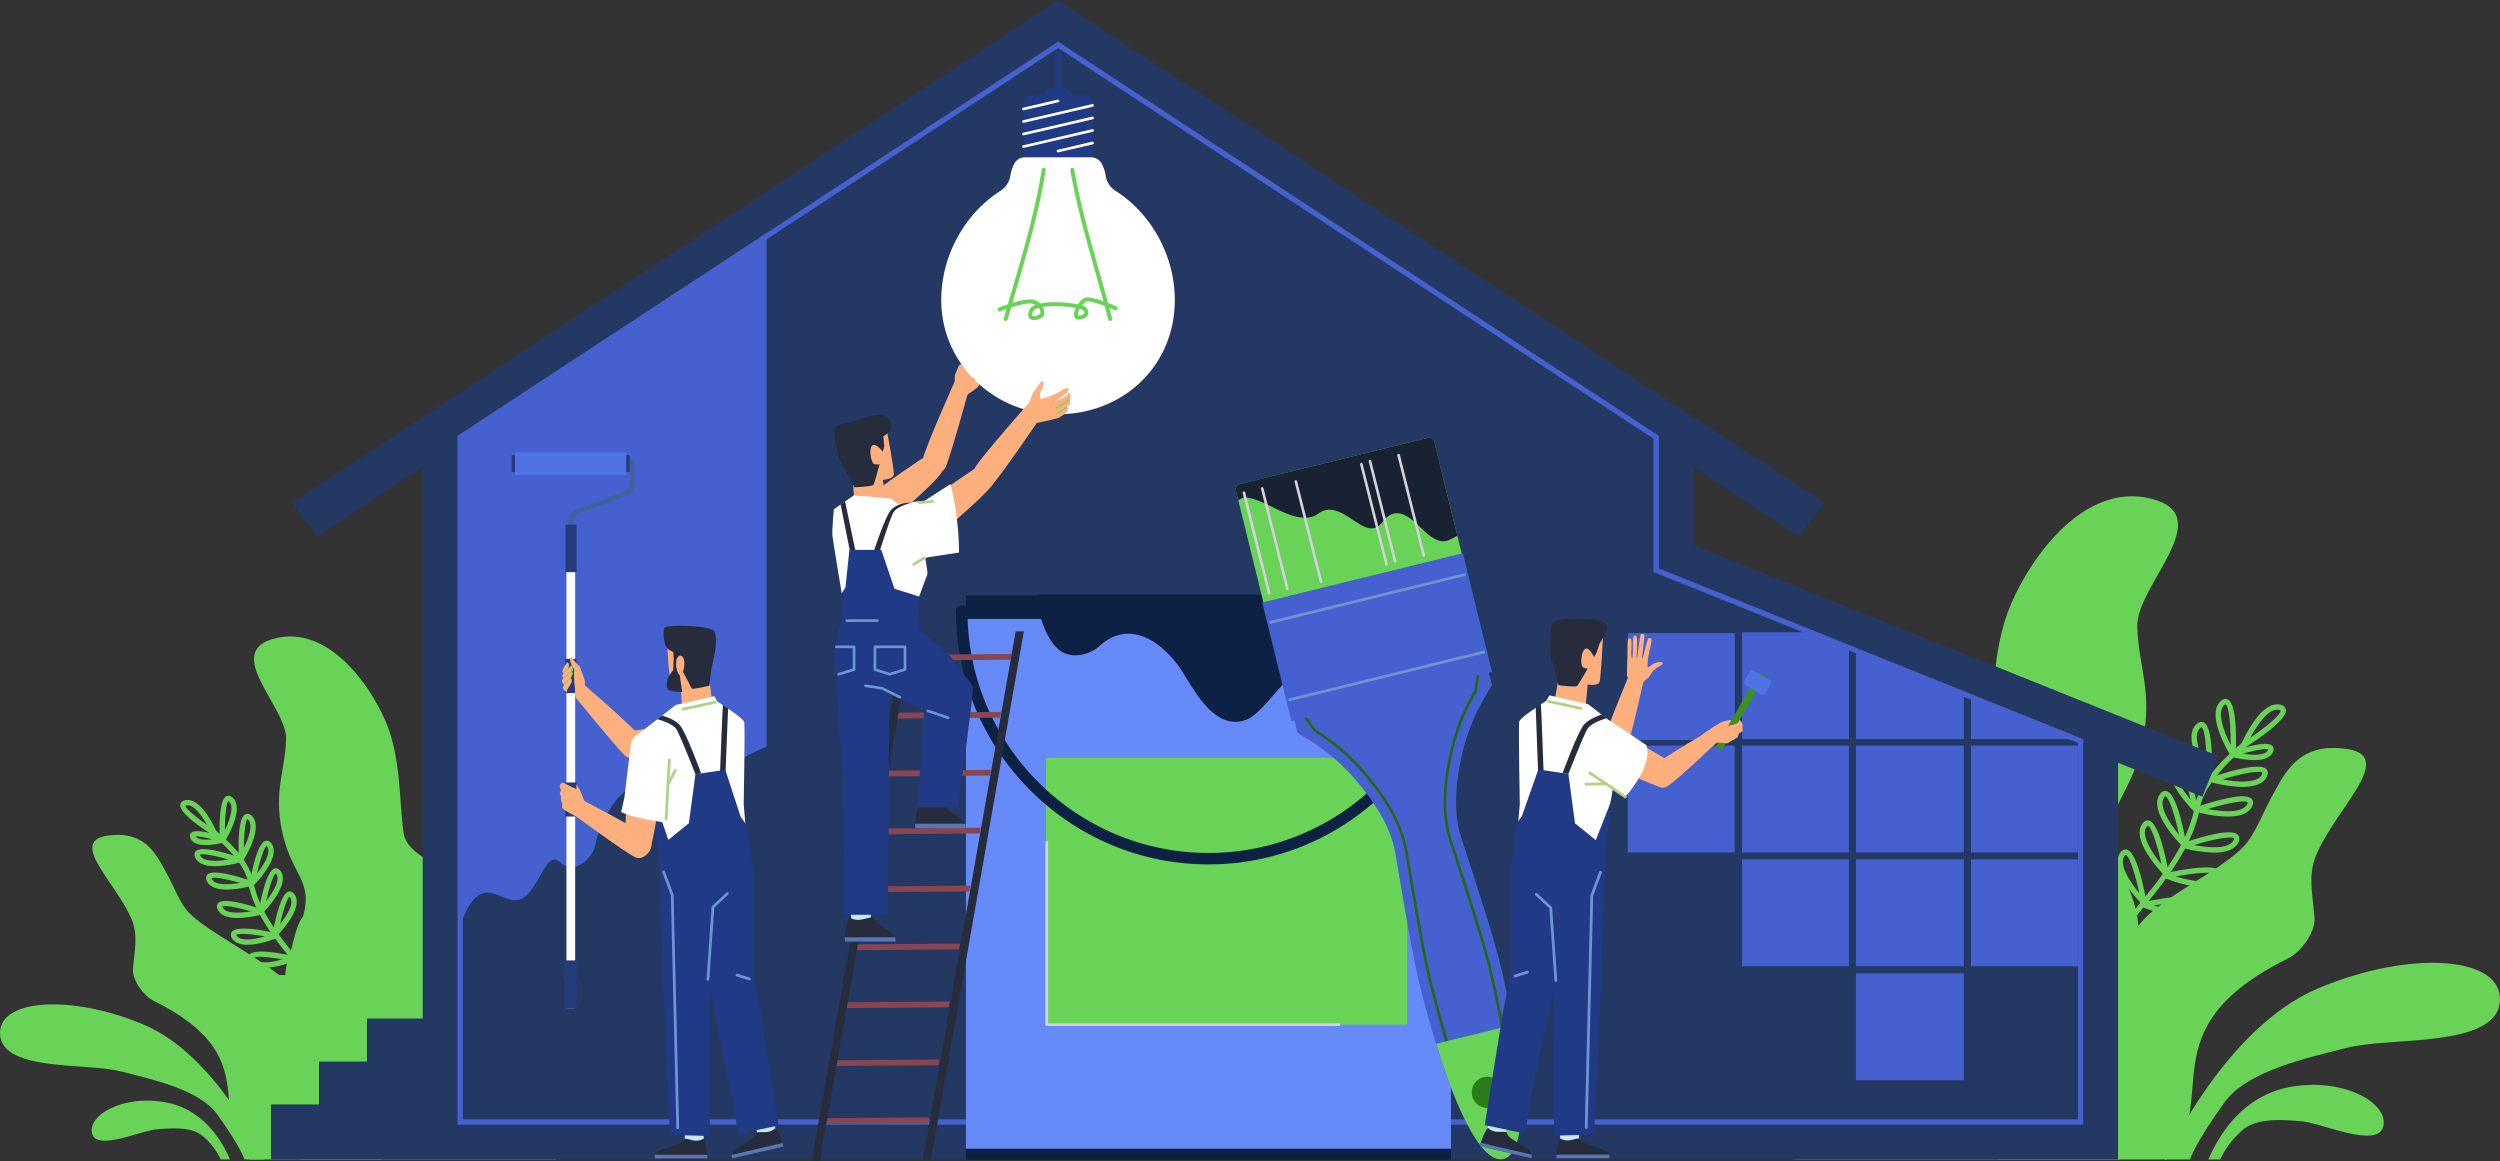 <svg xmlns="http://www.w3.org/2000/svg" xmlns:xlink="http://www.w3.org/1999/xlink" id="Group_1430" data-name="Group 1430" width="1739.103" height="807.648" viewBox="0 0 1739.103 807.648"><rect x="0" y="0" width="1739.103" height="807.648" fill="#333333" stroke="none"/><defs><clipPath id="clip-path"><rect id="Rectangle_1535" data-name="Rectangle 1535" width="1739.103" height="807.648" fill="none"></rect></clipPath><clipPath id="clip-path-3"><rect id="Rectangle_1509" data-name="Rectangle 1509" width="15.407" height="61.482" fill="none"></rect></clipPath><clipPath id="clip-path-4"><rect id="Rectangle_1510" data-name="Rectangle 1510" width="11.776" height="179.988" fill="none"></rect></clipPath><clipPath id="clip-path-5"><rect id="Rectangle_1511" data-name="Rectangle 1511" width="10.503" height="4.69" fill="none"></rect></clipPath><clipPath id="clip-path-6"><rect id="Rectangle_1513" data-name="Rectangle 1513" width="25.85" height="9.846" fill="none"></rect></clipPath><clipPath id="clip-path-7"><rect id="Rectangle_1514" data-name="Rectangle 1514" width="16.007" height="6.661" fill="none"></rect></clipPath><clipPath id="clip-path-8"><rect id="Rectangle_1515" data-name="Rectangle 1515" width="23.108" height="1.901" fill="none"></rect></clipPath><clipPath id="clip-path-9"><rect id="Rectangle_1516" data-name="Rectangle 1516" width="22.762" height="20.953" fill="none"></rect></clipPath><clipPath id="clip-path-10"><rect id="Rectangle_1517" data-name="Rectangle 1517" width="14.217" height="20.953" fill="none"></rect></clipPath><clipPath id="clip-path-11"><rect id="Rectangle_1518" data-name="Rectangle 1518" width="147.477" height="335.954" fill="none"></rect></clipPath><clipPath id="clip-path-12"><rect id="Rectangle_1520" data-name="Rectangle 1520" width="136.971" height="35.106" fill="none"></rect></clipPath><clipPath id="clip-path-13"><rect id="Rectangle_1521" data-name="Rectangle 1521" width="136.974" height="35.112" fill="none"></rect></clipPath><clipPath id="clip-path-14"><rect id="Rectangle_1522" data-name="Rectangle 1522" width="19.35" height="71.561" fill="none"></rect></clipPath><clipPath id="clip-path-15"><rect id="Rectangle_1523" data-name="Rectangle 1523" width="19.35" height="71.564" fill="none"></rect></clipPath><clipPath id="clip-path-17"><rect id="Rectangle_1525" data-name="Rectangle 1525" width="19.353" height="71.564" fill="none"></rect></clipPath><clipPath id="clip-path-20"><rect id="Rectangle_1529" data-name="Rectangle 1529" width="15.518" height="61.925" fill="none"></rect></clipPath><clipPath id="clip-path-21"><rect id="Rectangle_1530" data-name="Rectangle 1530" width="11.865" height="179.443" fill="none"></rect></clipPath><clipPath id="clip-path-22"><rect id="Rectangle_1531" data-name="Rectangle 1531" width="10.576" height="4.727" fill="none"></rect></clipPath><clipPath id="clip-path-23"><rect id="Rectangle_1533" data-name="Rectangle 1533" width="205.056" height="128.835" fill="none"></rect></clipPath></defs><g id="Group_1429" data-name="Group 1429" clip-path="url(#clip-path)"><g id="Group_1428" data-name="Group 1428"><g id="Group_1427" data-name="Group 1427" clip-path="url(#clip-path)"><path id="Path_4308" data-name="Path 4308" d="M450.577,435.963a1.916,1.916,0,0,1-.644-.114,1.868,1.868,0,0,1-1.1-2.393c.2-.533,19.734-53.491,23.213-66.93,3.955-15.258,17.175-58.861,30.707-77.176,2.882-3.9,6.428-8.259,10.183-12.868,14.925-18.331,33.5-41.137,38.223-67.314,4.136-22.9,34.878-45.933,36.182-46.9a1.863,1.863,0,0,1,2.219,2.993c-.3.229-30.862,23.124-34.735,44.574-4.895,27.12-24.609,51.326-39,69-3.727,4.574-7.243,8.9-10.078,12.728-13.176,17.839-26.19,60.836-30.094,75.9-3.526,13.617-22.514,65.1-23.32,67.282a1.865,1.865,0,0,1-1.749,1.219" transform="translate(975.568 351.999)" fill="#69d357"></path><path id="Path_4309" data-name="Path 4309" d="M492.427,198.711a1.871,1.871,0,0,1-1.581-.879c-1.8-2.9-17.28-28.6-7.135-38,2.139-1.984,3.93-1.787,5.047-1.266,6.326,2.92,5.977,27.8,5.529,38.363a1.873,1.873,0,0,1-1.86,1.787m-5.237-36.772a2.238,2.238,0,0,0-.949.622c-5.323,4.936-.1,18.5,4.5,27.472.149-14.915-1.336-27.367-3.552-28.094" transform="translate(1044.22 343.972)" fill="#69d357"></path><path id="Path_4310" data-name="Path 4310" d="M506.881,182.129a87.926,87.926,0,0,1-21.21-3.168,1.863,1.863,0,0,1-.1-3.555c9.906-3.415,33.446-10.8,38.083-5.577.822.93,1.533,2.593.248,5.234-2.66,5.456-9.684,7.066-17.017,7.066M493.1,176.863c9.837,1.911,24.26,3.117,27.447-3.431.4-.819.317-1.127.317-1.127-1.222-1.9-13.693.225-27.764,4.558" transform="translate(1052.963 365.293)" fill="#69d357"></path><path id="Path_4311" data-name="Path 4311" d="M505.639,174.319a64.775,64.775,0,0,1-15.595-2.311,1.863,1.863,0,0,1-.1-3.555c9.123-3.152,24.939-7.853,28.4-3.942.575.648,1.375,2.082.257,4.377-2.05,4.206-7.408,5.431-12.954,5.431m-7.834-4.463c6.786,1.082,15.471,1.447,17.439-2.6a2.237,2.237,0,0,0,.146-.362c-1.736-.8-9.1.486-17.585,2.958" transform="translate(1062.47 354.443)" fill="#69d357"></path><path id="Path_4312" data-name="Path 4312" d="M503.656,188.632a87.977,87.977,0,0,1-21.209-3.165,1.863,1.863,0,0,1-.1-3.555c9.906-3.415,33.452-10.814,38.083-5.577.825.927,1.533,2.593.248,5.234-2.657,5.456-9.684,7.063-17.017,7.063m-13.779-5.263c9.837,1.908,24.266,3.114,27.447-3.431.4-.822.321-1.127.317-1.13-1.213-1.92-13.706.229-27.764,4.561" transform="translate(1045.951 379.425)" fill="#69d357"></path><path id="Path_4313" data-name="Path 4313" d="M500.653,196.526a88.12,88.12,0,0,1-21.21-3.165,1.863,1.863,0,0,1-.1-3.555c9.906-3.419,33.446-10.8,38.083-5.58.822.93,1.533,2.593.248,5.234-2.66,5.46-9.684,7.066-17.017,7.066m-13.779-5.263c9.833,1.908,24.266,3.114,27.447-3.434.4-.816.317-1.124.317-1.127-1.219-1.9-13.7.229-27.764,4.561" transform="translate(1039.422 396.594)" fill="#69d357"></path><path id="Path_4314" data-name="Path 4314" d="M500.642,203.416c-10.592,0-23.3-4.971-25.365-5.805a1.863,1.863,0,0,1,.292-3.546c7.977-1.787,34.328-7.155,38.464-1.27.714,1.016,1.235,2.746-.333,5.225-2.552,4.031-7.516,5.4-13.058,5.4m-17.75-7.059c9.564,3,23.768,5.825,27.659-.327.486-.768.441-1.079.441-1.082-.984-2.05-13.623-1.317-28.1,1.409" transform="translate(1030.79 413.33)" fill="#69d357"></path><path id="Path_4315" data-name="Path 4315" d="M497.7,193.689a1.864,1.864,0,0,1-1.581-.879c-1.8-2.9-17.28-28.6-7.135-38,2.142-1.984,3.936-1.784,5.047-1.266,6.326,2.923,5.977,27.8,5.529,38.36a1.873,1.873,0,0,1-1.86,1.787m-5.237-36.769a2.2,2.2,0,0,0-.949.622c-5.329,4.939-.1,18.505,4.5,27.475.149-14.915-1.336-27.367-3.552-28.1" transform="translate(1055.689 333.063)" fill="#69d357"></path><path id="Path_4316" data-name="Path 4316" d="M493.013,184.622a1.86,1.86,0,0,1-1.708-2.6c1.352-3.133,13.63-30.519,27.11-27.412,2.841.657,3.682,2.25,3.885,3.469,1.2,7.094-21.356,21.9-28.3,26.26a1.866,1.866,0,0,1-.99.286m23.235-26.536c-6.726,0-14.176,11.1-18.616,19.435,12.214-8.269,21.727-16.677,21-18.835,0,0-.194-.251-1.054-.451a5.845,5.845,0,0,0-1.327-.149" transform="translate(1067.83 335.604)" fill="#69d357"></path><path id="Path_4317" data-name="Path 4317" d="M493.577,204.192a1.883,1.883,0,0,1-1.336-.562c-2.381-2.435-23.035-24.124-15.163-35.522,1.663-2.409,3.447-2.615,4.656-2.339,6.805,1.479,11.827,25.831,13.677,36.233a1.87,1.87,0,0,1-.981,1.981,1.834,1.834,0,0,1-.854.21m-12.636-34.785c-.067.013-.371.2-.8.816-4.133,5.983,3.9,18.086,10.322,25.828-3.076-14.576-7.208-26.409-9.522-26.644" transform="translate(1033.366 360.2)" fill="#69d357"></path><path id="Path_4318" data-name="Path 4318" d="M491.042,211.85a1.868,1.868,0,0,1-1.33-.562c-2.381-2.435-23.041-24.127-15.169-35.525,1.666-2.416,3.466-2.6,4.656-2.339,6.805,1.479,11.83,25.834,13.677,36.236a1.868,1.868,0,0,1-.981,1.984,1.89,1.89,0,0,1-.854.206M478.4,177.061a2.233,2.233,0,0,0-.794.816c-4.133,5.986,3.9,18.086,10.322,25.831-3.073-14.579-7.208-26.412-9.529-26.647" transform="translate(1027.855 376.858)" fill="#69d357"></path><path id="Path_4319" data-name="Path 4319" d="M487.195,218.313a1.868,1.868,0,0,1-1.33-.562c-2.381-2.435-23.041-24.124-15.169-35.522,1.663-2.409,3.444-2.615,4.656-2.339,6.809,1.479,11.833,25.831,13.681,36.236a1.866,1.866,0,0,1-.984,1.978,1.816,1.816,0,0,1-.854.209m-12.64-34.785c-.063.013-.368.2-.8.816-4.133,5.986,3.9,18.086,10.322,25.831-3.073-14.582-7.208-26.412-9.526-26.647" transform="translate(1019.491 390.901)" fill="#69d357"></path><path id="Path_4320" data-name="Path 4320" d="M495.788,209.828c-10.586,0-23.292-4.971-25.361-5.805a1.863,1.863,0,0,1,.292-3.546c10.227-2.289,34.436-7,38.464-1.266.711,1.013,1.232,2.742-.336,5.221-2.552,4.031-7.513,5.4-13.058,5.4m-17.743-7.056c9.56,2.993,23.768,5.818,27.653-.33.486-.768.444-1.079.441-1.082-.984-2.041-13.636-1.317-28.094,1.413" transform="translate(1020.243 427.174)" fill="#69d357"></path><path id="Path_4321" data-name="Path 4321" d="M482.343,224.692a1.88,1.88,0,0,1-1.333-.562c-2.381-2.435-23.038-24.127-15.166-35.525,1.67-2.415,3.463-2.6,4.656-2.339,6.805,1.479,11.833,25.834,13.681,36.236a1.865,1.865,0,0,1-1.838,2.19M469.7,189.9a2.233,2.233,0,0,0-.794.816c-4.133,5.986,3.9,18.086,10.322,25.831-3.073-14.579-7.208-26.412-9.529-26.647" transform="translate(1008.942 404.778)" fill="#69d357"></path><path id="Path_4322" data-name="Path 4322" d="M490.825,216.292c-10.589,0-23.295-4.968-25.365-5.8a1.863,1.863,0,0,1,.292-3.546c7.977-1.787,34.328-7.151,38.464-1.27.714,1.016,1.235,2.746-.333,5.225-2.552,4.031-7.516,5.393-13.058,5.393m-17.747-7.056c9.557,3,23.774,5.818,27.656-.327.486-.768.441-1.079.441-1.082-.984-2.05-13.627-1.317-28.1,1.409" transform="translate(1009.446 441.334)" fill="#69d357"></path><path id="Path_4323" data-name="Path 4323" d="M477.376,231.194a1.859,1.859,0,0,1-1.33-.565c-2.381-2.431-23.038-24.124-15.169-35.522,1.663-2.412,3.447-2.609,4.656-2.343,6.805,1.482,11.83,25.834,13.681,36.236a1.868,1.868,0,0,1-.984,1.984,1.9,1.9,0,0,1-.854.209M464.733,196.4a2.255,2.255,0,0,0-.793.819c-4.133,5.986,3.9,18.086,10.322,25.828-3.073-14.576-7.205-26.409-9.529-26.647" transform="translate(998.146 418.902)" fill="#69d357"></path><path id="Path_4324" data-name="Path 4324" d="M542.076,238.989c-36.061,5.983-52.348,37.118-58.068,50.647h8.126a61.925,61.925,0,0,1,15.582-20.467c10.107-8.415,26.453-7.323,40.921-6.094s53.269,19.48,56.995,3.457-26.971-33.611-63.556-27.542" transform="translate(1052.302 516.927)" fill="#69d357"></path><path id="Path_4325" data-name="Path 4325" d="M399.96,570.089s-23.06-46.993,2.47-73.177,51.888-25.393,56.83-57.925-18.118-61.889-4.117-90.457,74.945-39.674,79.065-65.857,1.958-66.5,15.96-99.03,50.751-85.057,97.7-73.154-10.706,60.3-9.884,88.87,11,45.254,3.587,80.96-24.434,42.315-20.314,67.7,19.81,42.673,17.337,68.857-29.434,74.478-30.259,83.207,33.77,30.945,30.475,45.228-13.179,24.774-13.179,24.774Z" transform="translate(848.798 236.473)" fill="#69d357"></path><path id="Path_4326" data-name="Path 4326" d="M666.716,163.983c-18.156,1.87-27.152,12.328-35.728,28.317-9.465,16.131-13.934,31.545-23.409,40.988-20.8,20.727-69.745,39.664-76.814,62.712-4.46,18.308-13.211,42-21.086,62.115-6.64,16.959-13.182,27.25-27.92,35.906-20.054,10.516-43.873,35.912-43.714,56.144h116.97c39.4-41.232-15.344-90.7,84.515-139.98,8.742-4.314,19.086-18.343,18.14-28.313-1.514-17.889-4.279-28.294.524-41.734,13.633-35.833,67.031-77.986,8.523-76.154" transform="translate(952.37 356.398)" fill="#69d357"></path><path id="Path_4327" data-name="Path 4327" d="M474.435,347.806c.889-1.451,41.737-91.657,106.521-118.97s129.654-22.552,126.553,9.538-76.884,24.06-106.458,31.754c-27.234,7.085-69.117,15.788-85.032,37.925-21.464,29.856-24,39.753-24,39.753Z" transform="translate(1031.489 458.756)" fill="#69d357"></path><path id="Path_4328" data-name="Path 4328" d="M156.124,398.193a1.855,1.855,0,0,1-1.746-1.219c-.638-1.724-15.62-42.34-18.407-53.1-3.069-11.862-13.312-45.708-23.67-59.728-2.228-3.015-5-6.421-7.942-10.03C92.984,260.15,77.4,241.013,73.527,219.531c-3.025-16.759-27-34.731-27.24-34.909a1.862,1.862,0,1,1,2.219-2.99c1.035.768,25.4,19.026,28.685,37.236,3.707,20.54,18.321,38.483,30.062,52.9,2.965,3.641,5.764,7.082,8.046,10.17,10.71,14.5,21.159,48.952,24.279,61,2.739,10.583,18.137,52.323,18.293,52.745a1.861,1.861,0,0,1-1.1,2.393,1.917,1.917,0,0,1-.644.114" transform="translate(98.998 394.091)" fill="#69d357"></path><path id="Path_4329" data-name="Path 4329" d="M54.307,211.078a1.873,1.873,0,0,1-1.86-1.787c-.356-8.408-.616-28.224,4.59-30.627.806-.378,2.46-.743,4.412,1.066,8.231,7.631-4.123,28.151-5.561,30.465a1.867,1.867,0,0,1-1.581.882m4.06-29.005c-1.32.978-2.327,9.678-2.343,20.061,3.3-6.84,6.6-16.239,2.892-19.67a1.67,1.67,0,0,0-.549-.39" transform="translate(113.668 387.768)" fill="#69d357"></path><path id="Path_4330" data-name="Path 4330" d="M57.038,197.966c-5.929,0-11.64-1.3-13.817-5.78-1.168-2.4-.343-3.888.254-4.561,3.812-4.3,22.568,1.568,30.456,4.292a1.863,1.863,0,0,1-.1,3.555,69.727,69.727,0,0,1-16.788,2.495m-10.7-7.923c.044.051.092.232.229.511,2.219,4.558,12.135,4.031,19.581,2.774-9.713-2.879-18.162-4.355-19.81-3.285" transform="translate(92.686 404.603)" fill="#69d357"></path><path id="Path_4331" data-name="Path 4331" d="M52.714,191.828c-4.514,0-8.913-1.009-10.608-4.491a3.306,3.306,0,0,1,.263-3.888c2.736-3.088,13.915-.073,22.816,3a1.863,1.863,0,0,1-.1,3.555,51.063,51.063,0,0,1-12.366,1.828M45.6,185.844c1.644,2.333,6.643,2.5,11.357,1.946-5.228-1.435-9.621-2.2-11.357-1.946" transform="translate(90.488 396.027)" fill="#69d357"></path><path id="Path_4332" data-name="Path 4332" d="M59.578,203.092c-5.926,0-11.636-1.3-13.814-5.777-1.168-2.4-.34-3.888.257-4.561,3.806-4.3,22.568,1.565,30.456,4.288a1.863,1.863,0,0,1-.1,3.555,69.769,69.769,0,0,1-16.794,2.495m-10.694-7.919c.041.051.092.232.229.511,2.219,4.558,12.132,4.028,19.578,2.771-9.713-2.876-18.166-4.342-19.807-3.282" transform="translate(98.215 415.752)" fill="#69d357"></path><path id="Path_4333" data-name="Path 4333" d="M61.95,209.322c-5.926,0-11.64-1.3-13.817-5.78-1.168-2.4-.34-3.888.257-4.561,3.809-4.3,22.568,1.565,30.456,4.291a1.863,1.863,0,0,1-.1,3.555,69.734,69.734,0,0,1-16.791,2.495m-10.7-7.923c.041.054.092.232.229.511,2.216,4.558,12.135,4.031,19.581,2.774-9.716-2.879-18.175-4.352-19.81-3.285" transform="translate(103.366 429.287)" fill="#69d357"></path><path id="Path_4334" data-name="Path 4334" d="M62.1,214.772c-4.5,0-8.548-1.111-10.64-4.418-1.425-2.25-.771-3.822-.251-4.555,3.311-4.7,22.6-.981,30.738.841a1.863,1.863,0,0,1,.292,3.546c-1.641.663-11.684,4.587-20.14,4.587m-7.777-6.894c.048.048.117.222.283.486,2.7,4.276,12.5,2.631,19.765.555-9.973-1.771-18.543-2.282-20.048-1.041" transform="translate(110.001 442.466)" fill="#69d357"></path><path id="Path_4335" data-name="Path 4335" d="M50.147,207.117a1.873,1.873,0,0,1-1.86-1.787c-.355-8.405-.616-28.221,4.59-30.624.813-.378,2.466-.74,4.412,1.067,8.234,7.631-4.123,28.148-5.561,30.462a1.867,1.867,0,0,1-1.581.882m4.06-29c-1.317.978-2.327,9.678-2.343,20.057,3.3-6.837,6.6-16.236,2.892-19.667a1.67,1.67,0,0,0-.549-.39" transform="translate(104.624 379.166)" fill="#69d357"></path><path id="Path_4336" data-name="Path 4336" d="M63.024,199.972a1.878,1.878,0,0,1-.99-.289c-7.082-4.453-23.451-15.43-22.5-21.1.149-.886.787-2.457,3.365-3.054,10.91-2.555,20.749,19.34,21.832,21.841a1.865,1.865,0,0,1-1.708,2.606M44.7,179.042a4.381,4.381,0,0,0-.952.108,1.5,1.5,0,0,0-.628.238c.022,1.66,6.583,7.421,15.1,13.315-3.492-6.186-8.83-13.661-13.519-13.661" transform="translate(85.869 381.166)" fill="#69d357"></path><path id="Path_4337" data-name="Path 4337" d="M56.6,215.4a1.861,1.861,0,0,1-1.831-2.187c1.466-8.281,5.488-27.675,11.087-28.894.876-.187,2.568-.184,4.082,2.006,6.386,9.246-10.1,26.571-12,28.516a1.872,1.872,0,0,1-1.333.559m9.818-27.463c-1.5.67-4.361,8.942-6.612,19.077,4.7-5.955,9.941-14.411,7.066-18.575a1.556,1.556,0,0,0-.454-.5" transform="translate(119.021 400.567)" fill="#69d357"></path><path id="Path_4338" data-name="Path 4338" d="M58.606,221.442a1.838,1.838,0,0,1-.851-.206,1.859,1.859,0,0,1-.984-1.981c1.47-8.281,5.491-27.679,11.087-28.9.882-.19,2.571-.181,4.082,2.006,6.386,9.249-10.1,26.574-12,28.52a1.865,1.865,0,0,1-1.33.559m9.814-27.466c-1.5.673-4.358,8.945-6.612,19.077,4.695-5.955,9.941-14.407,7.066-18.575a1.666,1.666,0,0,0-.454-.5" transform="translate(123.367 413.701)" fill="#69d357"></path><path id="Path_4339" data-name="Path 4339" d="M61.64,226.534a1.865,1.865,0,0,1-1.835-2.187c1.47-8.281,5.491-27.675,11.09-28.894.876-.187,2.571-.184,4.082,2.006,6.386,9.246-10.1,26.571-12,28.517a1.872,1.872,0,0,1-1.333.559m9.818-27.463c-1.5.67-4.361,8.942-6.612,19.077,4.695-5.955,9.941-14.411,7.066-18.575a1.6,1.6,0,0,0-.454-.5" transform="translate(129.964 424.781)" fill="#69d357"></path><path id="Path_4340" data-name="Path 4340" d="M65.924,219.8c-4.5,0-8.548-1.111-10.64-4.418-1.425-2.25-.771-3.822-.251-4.555,3.311-4.7,22.6-.981,30.738.841a1.864,1.864,0,0,1,.3,3.545c-1.644.663-11.687,4.587-20.143,4.587m-7.777-6.894c.048.048.117.222.282.486,2.708,4.276,12.5,2.631,19.765.555-9.973-1.768-18.543-2.285-20.048-1.041" transform="translate(118.32 453.408)" fill="#69d357"></path><path id="Path_4341" data-name="Path 4341" d="M65.464,231.568a1.861,1.861,0,0,1-1.831-2.187c1.47-8.281,5.488-27.675,11.087-28.894.879-.19,2.571-.184,4.082,2.006,6.386,9.246-10.1,26.571-12,28.516a1.872,1.872,0,0,1-1.333.559m9.818-27.463c-1.5.67-4.358,8.942-6.612,19.077,4.695-5.955,9.941-14.411,7.066-18.575a1.555,1.555,0,0,0-.454-.5" transform="translate(138.284 435.722)" fill="#69d357"></path><path id="Path_4342" data-name="Path 4342" d="M69.84,224.928c-4.5,0-8.548-1.111-10.64-4.418-1.425-2.25-.771-3.822-.251-4.555,3.314-4.7,22.6-.978,30.738.841a1.863,1.863,0,0,1,.292,3.546c-1.641.663-11.684,4.587-20.14,4.587m-7.777-6.894c.048.048.117.222.282.486,2.7,4.276,12.5,2.631,19.765.555-9.97-1.771-18.543-2.282-20.048-1.041" transform="translate(126.833 464.549)" fill="#69d357"></path><path id="Path_4343" data-name="Path 4343" d="M69.382,236.693a1.835,1.835,0,0,1-.848-.206,1.857,1.857,0,0,1-.987-1.981c1.473-8.281,5.491-27.675,11.09-28.894.879-.194,2.571-.184,4.082,2.006,6.386,9.246-10.106,26.571-12.008,28.517a1.865,1.865,0,0,1-1.33.559M79.2,209.23c-1.5.67-4.361,8.942-6.618,19.077,4.7-5.955,9.945-14.411,7.069-18.575a1.58,1.58,0,0,0-.451-.5" transform="translate(146.796 446.862)" fill="#69d357"></path><path id="Path_4344" data-name="Path 4344" d="M70.457,242.183c28.44,4.717,41.283,29.272,45.793,39.943h-6.405a48.855,48.855,0,0,0-12.29-16.144c-7.97-6.634-20.86-5.774-32.271-4.8s-42.01,15.36-44.949,2.723S41.6,237.4,70.457,242.183" transform="translate(43.682 524.436)" fill="#69d357"></path><path id="Path_4345" data-name="Path 4345" d="M265.7,503.307s18.188-37.061-1.949-57.712-40.921-20.026-44.819-45.682,14.29-48.809,3.247-71.339-59.106-31.287-62.353-51.938-1.546-52.443-12.589-78.1-40.026-67.082-77.049-57.693,8.446,47.558,7.8,70.085-8.675,35.69-2.828,63.851,19.27,33.37,16.023,53.4S75.561,361.829,77.51,382.48s23.213,58.734,23.863,65.619S74.742,472.5,77.338,483.767s10.392,19.54,10.392,19.54Z" transform="translate(121.011 303.256)" fill="#69d357"></path><path id="Path_4346" data-name="Path 4346" d="M41.391,183.03c14.319,1.473,21.416,9.722,28.177,22.33,7.466,12.725,10.989,24.882,18.461,32.326,16.4,16.347,69.038,39.759,74.611,57.938,3.517,14.439,10.291,27.932,16.5,43.794,5.237,13.376-3.507,18.207,8.116,25.031,15.817,8.294,34.6,28.323,34.474,44.279H129.486c-31.075-32.519,12.1-71.532-66.654-110.4-6.894-3.4-15.052-14.465-14.306-22.33,1.193-14.109,3.374-22.314-.416-32.913-10.751-28.259-52.865-61.5-6.72-60.058" transform="translate(43.981 397.835)" fill="#69d357"></path><path id="Path_4347" data-name="Path 4347" d="M183.9,328c-.7-1.143-32.919-72.285-84.007-93.828S-2.359,216.39.085,241.7s60.636,18.972,83.959,25.041c21.476,5.59,54.5,12.452,67.057,29.91C168.032,320.2,170.025,328,170.025,328Z" transform="translate(0.001 478.56)" fill="#69d357"></path><path id="Path_4348" data-name="Path 4348" d="M1048.98,379.066V324.931l73.507,48.25,17.445-23.359L606.945,0,73.963,349.822,91.4,373.181l73.51-48.25V708.554H126.126v29.888H92.763V768.33H59.4v38.233H1344.254V530.631l58.69,23.612,11.348-28.231Z" transform="translate(129.143 0)" fill="#233862"></path><rect id="Rectangle_1489" data-name="Rectangle 1489" width="74.37" height="74.37" transform="translate(1211.827 518.61)" fill="#4461cf"></rect><rect id="Rectangle_1490" data-name="Rectangle 1490" width="74.37" height="74.37" transform="translate(1132.334 518.61)" fill="#4461cf"></rect><rect id="Rectangle_1491" data-name="Rectangle 1491" width="74.37" height="74.37" transform="translate(1132.42 440.438)" fill="#4461cf"></rect><rect id="Rectangle_1492" data-name="Rectangle 1492" width="74.37" height="74.37" transform="translate(1211.827 597.843)" fill="#4461cf"></rect><rect id="Rectangle_1493" data-name="Rectangle 1493" width="75.072" height="74.37" transform="translate(1291.06 518.61)" fill="#4461cf"></rect><rect id="Rectangle_1494" data-name="Rectangle 1494" width="74.37" height="74.37" transform="translate(1371.103 518.61)" fill="#4461cf"></rect><path id="Path_4349" data-name="Path 4349" d="M456.161,149.394V212.93H381.785V138.554H429.2Z" transform="translate(830.055 301.236)" fill="#4461cf"></path><path id="Path_4350" data-name="Path 4350" d="M481.826,172.8v31.361H406.742V142.591Z" transform="translate(884.315 310.013)" fill="#4461cf"></path><path id="Path_4351" data-name="Path 4351" d="M504.954,182.115h-73V152.728Z" transform="translate(939.139 332.053)" fill="#4461cf"></path><rect id="Rectangle_1495" data-name="Rectangle 1495" width="75.072" height="74.37" transform="translate(1291.06 597.843)" fill="#4461cf"></rect><rect id="Rectangle_1496" data-name="Rectangle 1496" width="74.37" height="74.37" transform="translate(1371.103 597.843)" fill="#4461cf"></rect><rect id="Rectangle_1497" data-name="Rectangle 1497" width="75.072" height="74.37" transform="translate(1291.06 677.076)" fill="#4461cf"></rect><path id="Path_4352" data-name="Path 4352" d="M233.79,436.159c23.72,8.894,57.446-21.026,80.249-29.18V51.754L100.851,191.664V530.945c15.8-42.635,29.548-10.135,43.537-18.629,11.589-7.034,16.547-34,25.663-25.247,10.345,9.935,23.292-2.911,24.831-12s16.563-50.082,38.909-38.909" transform="translate(219.264 112.521)" fill="#4461cf"></path><path id="Path_4353" data-name="Path 4353" d="M1231.214,762.526H100.264V283.344l.841-.549L518.1,9.124l1.022.67L935.943,283.344v92.225l295.272,118.808ZM103.987,758.8h1123.5v-261.9L932.216,378.086V285.357L518.1,13.58,103.987,285.357Z" transform="translate(217.988 19.837)" fill="#4461cf"></path><rect id="Rectangle_1498" data-name="Rectangle 1498" width="337.434" height="392.683" transform="translate(671.912 414.156)" fill="#0c2144"></rect><rect id="Rectangle_1499" data-name="Rectangle 1499" width="337.434" height="368.534" transform="translate(671.912 430.557)" fill="#678af9"></rect><rect id="Rectangle_1500" data-name="Rectangle 1500" width="251.157" height="185.503" transform="translate(727.691 527.276)" fill="#69d357"></rect><path id="Path_4354" data-name="Path 4354" d="M513.51,130.288h-286.3c.974,17.163,8.678,34.966,17.683,40.035s20.8.892,26.095-4.311c21.832-19.892,46.644-1.238,59.769,21.562,9.351,15.334,22.5,36.868,41.984,29.958s48.057-74.043,75.456-30.542c10.364,18.616,29.313,14.385,34.481-8.288,3.174-10.837,4.882-24.806,12.668-33.259,6.789-5.05,14.4,6,18.169-15.157" transform="translate(493.978 283.265)" fill="#0c2144"></path><path id="Path_4355" data-name="Path 4355" d="M385.2,312.921c-96.868,0-175.679-79.087-175.679-176.3a3.984,3.984,0,0,1,7.967,0c0,92.818,75.234,168.331,167.712,168.331s167.715-75.513,167.715-168.331a3.984,3.984,0,0,1,7.967,0c0,97.208-78.811,176.3-175.682,176.3" transform="translate(455.524 288.391)" fill="#0c2144"></path><path id="Path_4356" data-name="Path 4356" d="M126,171.4s3.158,4.5,3.555,5.291,3.244,8.158,3.244,8.158l-6.878-5.552Z" transform="translate(273.759 372.644)" fill="#fdb07d"></path><path id="Path_4357" data-name="Path 4357" d="M150.566,170.33l-1.578-21.762,20.207-.908,2.311,20.648Z" transform="translate(323.922 321.034)" fill="#fdb07d"></path><path id="Path_4358" data-name="Path 4358" d="M146.268,142.4s.476,22.521,3.774,27.961S167.424,174.228,169.5,172s4.783-30.824,4.783-30.824Z" transform="translate(318.007 306.943)" fill="#fdb07d"></path><path id="Path_4359" data-name="Path 4359" d="M152.847,145.976l.083,6.3,2.136,4.615,1.895,12.63s-7.307.552-9.84-1.809.371-8.716.371-8.716l3.238-4.879.454-10.716Z" transform="translate(317.611 311.783)" fill="#272c3d"></path><path id="Path_4360" data-name="Path 4360" d="M179.383,139.882c-7.608-3.488-32.37-3.171-33.271-1.6s-1.152,8.484.79,12.709c1.663,3.628,5.314,3.7,5.361,5.187a25.822,25.822,0,0,0,.644,5.066,45.049,45.049,0,0,0,3.431,4.279c2.685,2.663,8.173,15.122,9.008,15.426s12.017-2.1,12.017-2.1.727-9.992,2-14.96c1.124-4.412,5.063-21.7.022-24.009" transform="translate(316.19 298.191)" fill="#272c3d"></path><path id="Path_4361" data-name="Path 4361" d="M148.2,148.125c.006-3.476,2.923-6.3,4.888-2.911,1.086,1.873.978,6.278,0,9.005a5.4,5.4,0,0,1-2.4,2.987s-2.508-.552-2.489-9.081" transform="translate(322.217 312.396)" fill="#fdb07d"></path><rect id="Rectangle_1501" data-name="Rectangle 1501" width="6.063" height="320.135" transform="translate(394.042 381.442)" fill="#fff"></rect><rect id="Rectangle_1502" data-name="Rectangle 1502" width="7.691" height="23.711" transform="translate(393.256 458.364)" fill="#243c7b"></rect><rect id="Rectangle_1503" data-name="Rectangle 1503" width="7.691" height="23.711" transform="translate(393.256 544.306)" fill="#243c7b"></rect><path id="Path_4362" data-name="Path 4362" d="M124.318,213.875l-.006,6.377h-.765l0,3.9h.765l0,6.32h-.765l0,3.9.765,0-.006,6.374h-.765l0,3.39,9.7.006,0-3.39h-.816l0-6.374h.819l0-3.907h-.819l.006-6.32.816,0,0-3.907h-.816l0-6.377h.819l0-3.39-9.7-.006,0,3.39Z" transform="translate(268.567 457.625)" fill="#243c7b"></path><rect id="Rectangle_1504" data-name="Rectangle 1504" width="82.185" height="11.798" transform="translate(355.89 316.596)" fill="#243c7b"></rect><rect id="Rectangle_1505" data-name="Rectangle 1505" width="77.348" height="15.979" transform="translate(358.309 314.506)" fill="#5072e2"></rect><path id="Path_4363" data-name="Path 4363" d="M124.535,152.412l3.358,0,.006-9.354a5.372,5.372,0,0,1,3.65-4.945l33.373-12.551a8.705,8.705,0,0,0,5.828-8.085l.013-16.547-3.358,0-.013,16.547a5.367,5.367,0,0,1-3.65,4.942l-33.37,12.551a8.7,8.7,0,0,0-5.831,8.088Z" transform="translate(270.757 219.438)" fill="#4261a0"></path><rect id="Rectangle_1506" data-name="Rectangle 1506" width="7.739" height="33.097" transform="translate(393.331 364.951)" fill="#243c7b"></rect><path id="Path_4364" data-name="Path 4364" d="M125.931,148.264l.5,14.344s29.082,35.69,34.538,40.711,17.543-3.355,12.792-10.846-47.834-44.209-47.834-44.209" transform="translate(273.792 322.347)" fill="#fdb07d"></path><path id="Path_4365" data-name="Path 4365" d="M216.094,169.655c-.667,1.885-5.418,9.154-12.37,10.557s-56.417,5.444-64.175,2.508c-2.517-.952-6.736-13.963,3.593-18.128,0,0,47.993-7.012,57.436-6.409,9.288.594,16.055,9.926,15.515,11.471" transform="translate(296.828 343.833)" fill="#fdb07d"></path><rect id="Rectangle_1507" data-name="Rectangle 1507" width="13.119" height="12.658" transform="translate(476.382 782.886)" fill="#cae6ff"></rect><path id="Path_4366" data-name="Path 4366" d="M143.526,261.237a10.148,10.148,0,0,1,2.784-3.393c1.52-.974,13.919-4.177,15.693-5.79s1.819-2.343,2.641-2.489,5.542,1.362,7.351,1.374c3.857.032,4.933-1.533,5.4-1.241.692.428,2.762,7.71,2.362,13.331H143.526Z" transform="translate(312.046 542.57)" fill="#272c3d"></path><path id="Path_4367" data-name="Path 4367" d="M143.485,253.6c.086-.165.175-.333.27-.508h36.274c.016.771,0,1.59-.057,2.482H143.485Z" transform="translate(311.957 550.256)" fill="#5677b4"></path><rect id="Rectangle_1508" data-name="Rectangle 1508" width="13.118" height="12.657" transform="translate(524.549 778.75) rotate(-13.061)" fill="#cae6ff"></rect><path id="Path_4368" data-name="Path 4368" d="M160.359,266.192a10.149,10.149,0,0,1,1.946-3.933c1.26-1.3,12.614-7.215,13.979-9.189s1.241-2.688,2.009-3.019,5.707.073,7.472-.321c3.765-.844,4.456-2.609,4.983-2.431.771.26,4.431,6.885,5.31,12.452l-35.293,8.186Z" transform="translate(348.643 537.637)" fill="#272c3d"></path><path id="Path_4369" data-name="Path 4369" d="M160.324,259.261c.048-.181.1-.365.146-.555l35.338-8.2c.19.749.362,1.549.5,2.431l-35.541,8.243Z" transform="translate(348.567 544.644)" fill="#5677b4"></path><path id="Path_4370" data-name="Path 4370" d="M157.188,259.762l-17.88-79.446,27.958-21.651,26.771-6.088,2.022,3.65c5.682,3.784,18.366,11.89,18.8,14.528.613,3.666-.4,56.995-.4,56.995l1.977,22.971Z" transform="translate(302.875 331.726)" fill="#fff"></path><path id="Path_4371" data-name="Path 4371" d="M144.043,159.321s10.63,2.619,13.376,7.094S170.6,197.544,170.6,197.544l4.025-.467s-10.687-29.3-15.09-33.89-12.186-6.348-12.186-6.348Z" transform="translate(313.17 340.99)" fill="#272c3d"></path><path id="Path_4372" data-name="Path 4372" d="M159.781,154.5c-.251,1-1.974,46.555-1.974,46.555l3.8.2,1.8-44.425Z" transform="translate(343.095 335.907)" fill="#272c3d"></path><path id="Path_4373" data-name="Path 4373" d="M144.24,223.155s3.18,82.867,3.25,88.8c.073,6.078,4.895,110.765,4.895,110.765l27.8.717.01-103.083,16.261,80.918,3.352,20.8,28.151-5.913s-11.884-75.983-12.792-80.988-4.672-22.914-4.672-22.914l-.343-74.437-3.85-29.926-4.669-6.45-10.678-32.732-20.781,3.038-4.549,34.122Z" transform="translate(313.598 366.791)" fill="#203a85"></path><g id="Group_1366" data-name="Group 1366" transform="translate(491.491 620.692)" style="mix-blend-mode: multiply;isolation: isolate"><g id="Group_1365" data-name="Group 1365"><g id="Group_1364" data-name="Group 1364" clip-path="url(#clip-path-3)"><path id="Path_4374" data-name="Path 4374" d="M155.809,257.028a.981.981,0,0,1-.965-1.032l3.526-50.244a.947.947,0,0,1,.3-.635l9.954-9.31a.963.963,0,0,1,1.317,1.406l-9.678,9.053-3.495,49.866a.964.964,0,0,1-.962.9" transform="translate(-154.841 -195.546)" fill="#6d95d1"></path></g></g></g><path id="Path_4375" data-name="Path 4375" d="M124.579,173.716l.774,13.227s39.058,28.7,45.8,31.783,15.645-8.624,8.805-14.274-55.379-30.735-55.379-30.735" transform="translate(270.853 377.683)" fill="#fdb07d"></path><g id="Group_1369" data-name="Group 1369" transform="translate(460.654 605.538)" style="mix-blend-mode: multiply;isolation: isolate"><g id="Group_1368" data-name="Group 1368"><g id="Group_1367" data-name="Group 1367" clip-path="url(#clip-path-4)"><path id="Path_4376" data-name="Path 4376" d="M155.939,370.76a.964.964,0,0,1-.965-.943L151.13,207.924l-5.942-15.849a.963.963,0,0,1,1.8-.676l6,16a.985.985,0,0,1,.06.317l3.85,162.056a.965.965,0,0,1-.943.987Z" transform="translate(-145.128 -190.771)" fill="#6d95d1"></path></g></g></g><path id="Path_4377" data-name="Path 4377" d="M147.636,208.4l-4.958-31.538,2.733-1.365,9.872,28.85Z" transform="translate(310.203 381.548)" fill="#203a85"></path><path id="Path_4378" data-name="Path 4378" d="M150.361,160.371a.981.981,0,0,1-.206-1.939l22.359-4.828a.981.981,0,1,1,.413,1.917l-22.355,4.825a.948.948,0,0,1-.21.025" transform="translate(324.773 333.907)" fill="#b0d383"></path><g id="Group_1372" data-name="Group 1372" transform="translate(511.742 677.32)" style="mix-blend-mode: multiply;isolation: isolate"><g id="Group_1371" data-name="Group 1371"><g id="Group_1370" data-name="Group 1370" clip-path="url(#clip-path-5)"><path id="Path_4379" data-name="Path 4379" d="M170.76,218.077a.957.957,0,0,1-.3-.048l-8.577-2.765a.964.964,0,0,1,.594-1.835l8.573,2.765a.964.964,0,0,1-.3,1.882" transform="translate(-161.222 -213.388)" fill="#6d95d1"></path></g></g></g><path id="Path_4380" data-name="Path 4380" d="M155.8,161.943c1.724,1.013,7.948,7.069,8,14.16s-5.456,56.417-9.821,63.467c-1.419,2.289-15,3.936-17.105-7,0,0,2.3-48.45,4.7-57.6,2.362-9,12.817-13.858,14.23-13.03" transform="translate(297.568 351.89)" fill="#fdb07d"></path><path id="Path_4381" data-name="Path 4381" d="M136.131,215.146c7.266,3.371,18.55,5.431,30.405,7.307l6.723-40.924s-15.636-26.91-27.044-19.28c0,0-2.828,1.454-3.412,6.056s-4.4,36.585-4.4,36.585Z" transform="translate(295.968 349.791)" fill="#fff"></path><path id="Path_4382" data-name="Path 4382" d="M146.657,209.165a.991.991,0,0,1-.981-1.032l2.238-40.95a.981.981,0,1,1,1.958.108l-2.238,40.943a.981.981,0,0,1-.978.93" transform="translate(316.717 361.466)" fill="#b0d383"></path><path id="Path_4383" data-name="Path 4383" d="M147.194,179.4a1,1,0,0,1-.451-.111.98.98,0,0,1-.416-1.324l4.622-8.856a.98.98,0,1,1,1.739.9l-4.622,8.856a.986.986,0,0,1-.873.53" transform="translate(317.894 366.515)" fill="#b0d383"></path><path id="Path_4384" data-name="Path 4384" d="M141.633,186.593l-3.155-3.93s-1.52-4.263-2.231-5.507c-.378-.657-3.257-1.746-6.044-3.073-2.466-1.178-4.856-2.654-5.428-2.523a2.384,2.384,0,0,0-2.044,2.9c.111.7.7,1.254.806,2.047.086.638-.949,1.873-.841,2.533.111.7.714,1.486.813,2.162.111.733-.2,1.5-.1,2.165.1.6.828,1.914.921,2.416.232,1.263-.222,2.615.022,3.231.721,1.844,14.658,8.4,14.658,8.4Z" transform="translate(266.733 372.979)" fill="#fdb07d"></path><path id="Path_4385" data-name="Path 4385" d="M134.67,168.221s.667-6.339.562-7.3-3.415-9.792-3.682-10.449c-.133-.321-1.628-1.2-2.873-2.739-1.3-1.612-2.374-3.466-2.86-3.7-.949-.467-.974,2.263-.73,3.428a39.864,39.864,0,0,0,2.717,5.38c-.463,3.866.235,11.414.99,16.175Z" transform="translate(271.674 313.029)" fill="#fdb07d"></path><path id="Path_4386" data-name="Path 4386" d="M126.065,159.031s-2.6-2.041-2.72-3.19,4.831-7.669,5.333-7.412,1.139,2.327.841,3.393a40.787,40.787,0,0,1-3.038,5.142Z" transform="translate(268.164 322.69)" fill="#fdb07d"></path><path id="Path_4387" data-name="Path 4387" d="M125.445,157.3s-2.323-2.352-2.3-3.5,5.761-7,6.224-6.682a2.355,2.355,0,0,1,.94,2.485,63.317,63.317,0,0,1-4.193,5.7Z" transform="translate(267.739 319.816)" fill="#fdb07d"></path><path id="Path_4388" data-name="Path 4388" d="M125.51,156.381s-2.323-2.352-2.3-3.507,6.31-7.288,6.777-6.97.717,2.539.289,3.561-4.095,4.917-4.095,4.917Z" transform="translate(267.88 317.188)" fill="#fdb07d"></path><path id="Path_4389" data-name="Path 4389" d="M125.793,154.054s-2.327-1.413-2.539-2.343,3.2-6.748,3.634-6.59a3.555,3.555,0,0,1,1.022,2.692,33.427,33.427,0,0,1-1.981,4.507Z" transform="translate(267.95 315.509)" fill="#fdb07d"></path><path id="Path_4390" data-name="Path 4390" d="M123.9,154.027a.288.288,0,0,1-.235-.124.283.283,0,0,1,.057-.368c.21-.209,2.79-3.2,4.485-5.18a.283.283,0,0,1,.394-.029.281.281,0,0,1,.032.394c-4.434,5.164-4.539,5.237-4.58,5.26a.27.27,0,0,1-.152.048" transform="translate(268.763 322.338)" fill="#69d357"></path><path id="Path_4391" data-name="Path 4391" d="M123.823,151.9a.279.279,0,0,1-.178-.5l5.3-4.352a.279.279,0,1,1,.352.432l-5.3,4.352a.283.283,0,0,1-.178.063" transform="translate(268.602 319.58)" fill="#69d357"></path><path id="Path_4392" data-name="Path 4392" d="M123.834,150.827a.294.294,0,0,1-.213-.1.278.278,0,0,1,.032-.394l5.2-4.45a.278.278,0,1,1,.362.422l-5.2,4.45a.277.277,0,0,1-.181.067" transform="translate(268.624 317.032)" fill="#69d357"></path><path id="Path_4393" data-name="Path 4393" d="M125.317,154c-.279-.127-.317-.3-.235-.432.943-1.466,1.127-2.511.581-3.288a.282.282,0,0,1-.016-.3c.835-1.517.946-2.723.349-3.685a.28.28,0,1,1,.473-.3c.686,1.1.6,2.482-.254,4.1.568.955.352,2.19-.663,3.768a.279.279,0,0,1-.235.127" transform="translate(271.863 317.154)" fill="#69d357"></path><path id="Path_4394" data-name="Path 4394" d="M254.366,248.918l-74.449.574.72-4.044,74.45-.575Z" transform="translate(391.163 532.391)" fill="#894551"></path><path id="Path_4395" data-name="Path 4395" d="M256.63,236.223l-74.45.575.721-4.044,74.45-.575Z" transform="translate(396.086 504.791)" fill="#894551"></path><path id="Path_4396" data-name="Path 4396" d="M258.894,223.529l-74.45.575.721-4.044,74.45-.575Z" transform="translate(401.008 477.191)" fill="#894551"></path><path id="Path_4397" data-name="Path 4397" d="M261.158,210.834l-74.45.575.721-4.044,74.45-.575Z" transform="translate(405.931 449.592)" fill="#894551"></path><path id="Path_4398" data-name="Path 4398" d="M263.422,198.14l-74.45.575.721-4.044,74.45-.575Z" transform="translate(410.853 421.992)" fill="#894551"></path><path id="Path_4399" data-name="Path 4399" d="M265.686,185.445l-74.45.575.721-4.044,74.45-.574Z" transform="translate(415.775 394.392)" fill="#894551"></path><path id="Path_4400" data-name="Path 4400" d="M267.95,172.75l-74.45.575.721-4.044,74.45-.575Z" transform="translate(420.698 366.792)" fill="#894551"></path><path id="Path_4401" data-name="Path 4401" d="M270.214,160.056l-74.45.575.721-4.044,74.45-.575Z" transform="translate(425.62 339.192)" fill="#894551"></path><path id="Path_4402" data-name="Path 4402" d="M272.478,147.361l-74.45.575.721-4.044,74.45-.574Z" transform="translate(430.543 311.592)" fill="#894551"></path><path id="Path_4403" data-name="Path 4403" d="M242.5,138.6,177.878,506.412l5.7-.044L248.21,138.554Z" transform="translate(386.732 301.236)" fill="#272c3d"></path><path id="Path_4404" data-name="Path 4404" d="M266.857,138.41,202.232,506.224l5.707-.044,64.626-367.813Z" transform="translate(439.68 300.827)" fill="#272c3d"></path><path id="Path_4405" data-name="Path 4405" d="M267.522,20.884h-38.55a4.629,4.629,0,0,0-4.628,4.628v39.15H272.15V25.512a4.629,4.629,0,0,0-4.628-4.628" transform="translate(487.756 45.405)" fill="#203a85"></path><path id="Path_4406" data-name="Path 4406" d="M249.867,27.885c0-4.926-4.78-8.919-10.678-8.919s-10.678,3.993-10.678,8.919,4.78,8.919,10.678,8.919,10.678-3.993,10.678-8.919" transform="translate(496.815 41.235)" fill="#203a85"></path><path id="Path_4407" data-name="Path 4407" d="M224.311,39.79l48.015-11.2Z" transform="translate(487.684 62.17)" fill="#638cc6"></path><path id="Path_4408" data-name="Path 4408" d="M224.947,41.359a.931.931,0,0,1-.209-1.838l48.015-11.2a.93.93,0,1,1,.422,1.812l-48.015,11.2a.812.812,0,0,1-.213.025" transform="translate(487.045 61.531)" fill="#fff"></path><path id="Path_4409" data-name="Path 4409" d="M231.875,36.939l24.009-5.6Z" transform="translate(504.129 68.138)" fill="#638cc6"></path><path id="Path_4410" data-name="Path 4410" d="M232.511,38.508a.931.931,0,0,1-.209-1.838l24.009-5.6a.946.946,0,0,1,1.117.7.934.934,0,0,1-.7,1.12l-24.006,5.6a.812.812,0,0,1-.213.025" transform="translate(503.491 67.502)" fill="#fff"></path><path id="Path_4411" data-name="Path 4411" d="M224.311,37.043l48.015-11.2Z" transform="translate(487.684 56.197)" fill="#638cc6"></path><path id="Path_4412" data-name="Path 4412" d="M224.947,38.612a.931.931,0,0,1-.209-1.838l48.015-11.2a.941.941,0,0,1,1.117.7.931.931,0,0,1-.7,1.117l-48.015,11.2a.812.812,0,0,1-.213.025" transform="translate(487.045 55.561)" fill="#fff"></path><path id="Path_4413" data-name="Path 4413" d="M224.311,34.3l48.015-11.2Z" transform="translate(487.684 50.227)" fill="#638cc6"></path><path id="Path_4414" data-name="Path 4414" d="M224.947,35.867a.931.931,0,0,1-.209-1.838l48.015-11.2a.93.93,0,1,1,.422,1.812l-48.015,11.2a.812.812,0,0,1-.213.025" transform="translate(487.045 49.59)" fill="#fff"></path><path id="Path_4415" data-name="Path 4415" d="M224.311,27.718l24.009-5.6Z" transform="translate(487.684 48.09)" fill="#638cc6"></path><path id="Path_4416" data-name="Path 4416" d="M224.947,29.287a.931.931,0,0,1-.209-1.838l24.009-5.6a.932.932,0,0,1,.422,1.816l-24.009,5.6a.812.812,0,0,1-.213.025" transform="translate(487.045 47.454)" fill="#fff"></path><path id="Path_4417" data-name="Path 4417" d="M212.025,95.521a41.423,41.423,0,0,0,7.005-4.933c2.177-2.206,3.276-8.5,3.238-8.351s-6.967,4.38-6.967,4.38Z" transform="translate(460.973 178.789)" fill="#fdb07d"></path><path id="Path_4418" data-name="Path 4418" d="M219.628,96.651a59.619,59.619,0,0,1,3.6-15.769s1.374-1.746,1.32-2.162c-.1-.711-2.162-.965-3.047-.1a6.409,6.409,0,0,1-2.841,1.184,3.86,3.86,0,0,0-1.784.613,25.623,25.623,0,0,0-1.949,2.946,10.477,10.477,0,0,0-2.606.93c-.267.356-3.012,7.158-3.012,7.158l-.089,10.671c4.266-.346,6.675-1.025,10.411-5.475" transform="translate(454.868 169.742)" fill="#fdb07d"></path><path id="Path_4419" data-name="Path 4419" d="M209.049,96.388l10.567-16.15c.889,3.717,2.66,10.779,5.028,11.033,0,0-4.291,6.367-9.589,13.741Z" transform="translate(454.502 174.449)" fill="#fdb07d"></path><path id="Path_4420" data-name="Path 4420" d="M285.751,213.171c-43.536-.844-80.195-35.976-79.458-80.811.5-30.63,16.94-59.1,41.121-74.507a15.4,15.4,0,0,0,7.012-10.986,24.515,24.515,0,0,1,1.841-6.139l.39-.952a8.532,8.532,0,0,1,7.9-5.3h45.92a8.536,8.536,0,0,1,7.9,5.3l.384.943a24.458,24.458,0,0,1,1.844,6.148A15.417,15.417,0,0,0,327.63,57.86c24.552,15.652,41.121,44.774,41.121,75.948,0,46.806-37.325,80.249-83,79.363" transform="translate(448.486 74.962)" fill="#fff"></path><path id="Path_4421" data-name="Path 4421" d="M221.389,143.247a1.4,1.4,0,0,1-1.349-1.774C222.135,134,224.316,126.51,226.5,119,234.2,92.527,242.158,65.153,246.351,38a1.4,1.4,0,1,1,2.758.425c-4.215,27.339-12.2,54.8-19.93,81.36-2.181,7.5-4.355,14.982-6.444,22.448a1.407,1.407,0,0,1-1.346,1.019" transform="translate(478.287 80.029)" fill="#69d357"></path><path id="Path_4422" data-name="Path 4422" d="M262.306,143.246a1.4,1.4,0,0,1-1.352-1.047c-2.847-11.071-6.015-22.327-9.081-33.211-6.51-23.124-13.239-47.034-17.283-70.545a1.4,1.4,0,1,1,2.752-.473c4.018,23.365,10.732,47.206,17.223,70.26,3.066,10.9,6.24,22.171,9.1,33.271a1.4,1.4,0,0,1-1.006,1.7,1.317,1.317,0,0,1-.349.044" transform="translate(509.988 80.03)" fill="#69d357"></path><path id="Path_4423" data-name="Path 4423" d="M244,81.019a3.907,3.907,0,0,1-3.079-1.219c-1.051-1.184-1.174-3-.368-5.409.578-1.714,2.1-3.066,4.542-4.038a7.915,7.915,0,0,0-2.822-.911c-4.879-.667-17.378,3.73-21.778,5.479a1.4,1.4,0,0,1-1.032-2.593c.673-.27,16.582-6.57,23.187-5.653a10.182,10.182,0,0,1,5.774,2.708c7.481-1.571,19.162-.828,26.161.66,1.428-2.149,3.215-3.968,4.844-4.6,4.209-1.641,19.15,4.742,22.1,6.037a1.4,1.4,0,0,1-1.124,2.558c-8.164-3.58-17.855-6.809-19.969-5.99a8.291,8.291,0,0,0-2.952,2.736,7.3,7.3,0,0,1,2.65,1.266c1.625,1.555,2.162,3.428,1.473,5.139-.835,2.085-3.33,3.384-6.51,3.384a3.011,3.011,0,0,1-3.177-2.552,9.864,9.864,0,0,1,1.235-5.475c-5.974-1.1-15.845-1.851-22.882-.676a7.731,7.731,0,0,1,.8,5.533c-.546,1.689-3.511,3.022-5.444,3.428a7.992,7.992,0,0,1-1.631.184m3.415-8.507c-2.384.692-3.834,1.647-4.215,2.771-.187.562-.749,2.431-.01,2.793,1.381.673,4.8-.917,5.272-1.632a5.665,5.665,0,0,0-.965-3.8c-.025-.044-.054-.089-.083-.13m28.558.657a12.013,12.013,0,0,0-1.244,3.225c-.181.914-.032,1.286.013,1.33a.69.69,0,0,0,.359.06c2.257,0,3.6-.819,3.92-1.632s-.368-1.654-.813-2.079a6.4,6.4,0,0,0-2.235-.9" transform="translate(475.236 141.708)" fill="#69d357"></path><rect id="Rectangle_1512" data-name="Rectangle 1512" width="13.715" height="11.725" transform="translate(592.079 630.413)" fill="#cae6ff"></rect><path id="Path_4424" data-name="Path 4424" d="M220.13,215.412a12.494,12.494,0,0,0-3.419-4.168,107.233,107.233,0,0,1-9.649-7.116c-2.181-1.981-2.231-2.876-3.244-3.057s-6.809,1.676-9.03,1.692c-4.739.038-6.059-1.885-6.64-1.527-.851.527-3.39,9.472-2.9,16.379H220.13Z" transform="translate(402.621 437.131)" fill="#272c3d"></path><path id="Path_4425" data-name="Path 4425" d="M220.405,206.026c-.1-.2-.219-.41-.336-.622H185.141c-.022.946,0,1.949.067,3.047h35.2Z" transform="translate(402.504 446.578)" fill="#5677b4"></path><path id="Path_4426" data-name="Path 4426" d="M235.54,190.538a12.5,12.5,0,0,0-3.419-4.168,107.211,107.211,0,0,1-9.649-7.116c-2.181-1.984-2.231-2.876-3.244-3.057s-6.809,1.673-9.03,1.692c-4.739.038-6.059-1.885-6.64-1.527-.851.527-3.39,9.472-2.9,16.379H235.54Z" transform="translate(436.125 383.051)" fill="#272c3d"></path><path id="Path_4427" data-name="Path 4427" d="M235.815,181.152c-.1-.2-.216-.409-.333-.622H200.548c-.016.946,0,1.952.073,3.047h35.195Z" transform="translate(436.008 392.498)" fill="#5677b4"></path><path id="Path_4428" data-name="Path 4428" d="M201.785,158.106c1.866.7,10.471,1.736,16.007-2.676s44.111-36.08,46.844-43.889c.889-2.533-4.933-12.973-14.741-7.754,0,0-41.321,27.5-46.92,35.1-5.472,7.431-10.164,15.839-1.19,19.219" transform="translate(427.765 222.515)" fill="#fdb07d"></path><path id="Path_4429" data-name="Path 4429" d="M253.658,87.635,261.08,98.1s-28.3,41.648-33.5,46.917-17.648-2.492-13.274-10.189,39.35-47.19,39.35-47.19" transform="translate(463.949 190.531)" fill="#fdb07d"></path><path id="Path_4430" data-name="Path 4430" d="M190.312,155.842c1.866.7,10.471,1.736,16.007-2.676s44.111-36.08,46.844-43.889c.889-2.533-4.933-12.973-14.741-7.754,0,0-41.321,27.5-46.92,35.1-5.472,7.431-10.164,15.839-1.19,19.219" transform="translate(402.821 217.592)" fill="#fdb07d"></path><path id="Path_4431" data-name="Path 4431" d="M225.748,82.8l8.967,7.148s-13.335,48.555-16.55,55.224-17.512,3.339-15.858-5.358S225.748,82.8,225.748,82.8" transform="translate(439.556 180.021)" fill="#fdb07d"></path><path id="Path_4432" data-name="Path 4432" d="M191.928,131.484l.727,12.531,21.9-1.473-2.012-13.754s7.44-.4,7.669-3.78-4.853-30.716-4.853-30.716L184.7,98.34Z" transform="translate(401.573 205.006)" fill="#fdb07d"></path><path id="Path_4433" data-name="Path 4433" d="M196.821,141.377s12.052-.39,13.144-1.638,7.646-26.606,7.589-27.079-.622-6.872-.622-6.872,4.545-1.873,5.431-5.723c.479-2.073-.9-8.761-7.374-9.164s-21.111,5.52-21.111,5.52c-6.821.5-10.259,2.435-10.744,4.377-1.479,5.942,3.428,22.565,5.129,24.755s8.557,15.823,8.557,15.823" transform="translate(397.563 197.59)" fill="#272c3d"></path><path id="Path_4434" data-name="Path 4434" d="M199.685,102.537s-5.475-7.139-7.831-4.422-.482,11.83,1.406,12.624,5.009.159,5.009.159Z" transform="translate(414.721 211.976)" fill="#fdb07d"></path><path id="Path_4435" data-name="Path 4435" d="M240.623,114.385s8.481,47.672,8.021,48.818-7.332,19.711-7.332,19.711l-51.38-.546s-7.275-43.314-7.5-46.295,1.016-17.823,1.016-17.823l13.884-9.678,26.1,2.146,4.126,3.666Z" transform="translate(396.564 236.053)" fill="#fff"></path><path id="Path_4436" data-name="Path 4436" d="M238.537,153.7l-21.917,3.32-6.64,3.32-12.843-40.293c6.066-.962,10.389-1.917,17.35-2.314L232.56,106.1a201.342,201.342,0,0,1,5.977,47.6" transform="translate(428.604 230.674)" fill="#fff"></path><path id="Path_4437" data-name="Path 4437" d="M187.317,109.851c.314.978,8.418,40.331,8.418,40.331l-3.771.457-7.745-38.54Z" transform="translate(400.518 238.832)" fill="#272c3d"></path><path id="Path_4438" data-name="Path 4438" d="M220.331,110.079s-10.935,2.415-13.674,6.882-11.77,33.728-11.77,33.728l-4.015-.467s9.624-30.291,14.017-34.868a17.4,17.4,0,0,1,10.767-4.834Z" transform="translate(414.983 239.327)" fill="#272c3d"></path><path id="Path_4439" data-name="Path 4439" d="M200.885,128.253a.931.931,0,0,1-.479-1.73l7.4-4.415a.93.93,0,1,1,.952,1.6l-7.4,4.418a.928.928,0,0,1-.476.13" transform="translate(434.727 265.189)" fill="#b0d383"></path><path id="Path_4440" data-name="Path 4440" d="M202.1,112.286a.93.93,0,0,1-.079-1.857l9.522-.832a.949.949,0,0,1,1.006.847.93.93,0,0,1-.847,1.009l-9.519.828-.082,0" transform="translate(437.365 238.276)" fill="#b0d383"></path><path id="Path_4441" data-name="Path 4441" d="M240.961,273.269h28.148s11.106-81.55,10.386-83.715-16.4-22.067-16.4-22.067l-21.133-18.22-.724-13.487-50.64-3.123s-8.186,30.189-7.824,34.16S189.27,257.4,189.27,257.4l.362,90.574h30.675l1-153.8,24.228,11.144Z" transform="translate(397.356 288.417)" fill="#203a85"></path><path id="Path_4442" data-name="Path 4442" d="M238.042,162.186l1.114-9.129-17.483-5.5-9.167-27.044H190.335l-2.768,26.237s-3.333,4.729-3.333,5.418.006,20.94.006,20.94Z" transform="translate(400.551 262.012)" fill="#203a85"></path><g id="Group_1375" data-name="Group 1375" transform="translate(601.103 476.15)" style="mix-blend-mode: multiply;isolation: isolate"><g id="Group_1374" data-name="Group 1374"><g id="Group_1373" data-name="Group 1373" clip-path="url(#clip-path-6)"><path id="Path_4443" data-name="Path 4443" d="M214.294,159.858a.933.933,0,0,1-.419-.1l-12.258-6.209-11.446-1.692a.932.932,0,0,1-.784-1.06.949.949,0,0,1,1.057-.784l11.6,1.714a.893.893,0,0,1,.282.092l12.392,6.275a.93.93,0,0,1-.419,1.762" transform="translate(-189.373 -150.012)" fill="#6d95d1"></path></g></g></g><g id="Group_1378" data-name="Group 1378" transform="translate(644.529 493.614)" style="mix-blend-mode: multiply;isolation: isolate"><g id="Group_1377" data-name="Group 1377"><g id="Group_1376" data-name="Group 1376" clip-path="url(#clip-path-7)"><path id="Path_4444" data-name="Path 4444" d="M218.13,162.169a.894.894,0,0,1-.3-.051l-14.144-4.793a.93.93,0,0,1-.581-1.184.92.92,0,0,1,1.181-.578l14.141,4.8a.929.929,0,0,1-.3,1.809" transform="translate(-203.056 -155.51)" fill="#6d95d1"></path></g></g></g><g id="Group_1381" data-name="Group 1381" transform="translate(588.115 430.772)" style="mix-blend-mode: multiply;isolation: isolate"><g id="Group_1380" data-name="Group 1380"><g id="Group_1379" data-name="Group 1379" clip-path="url(#clip-path-8)"><path id="Path_4445" data-name="Path 4445" d="M186.216,137.614a.93.93,0,1,1,0-1.86l21.248-.041a.93.93,0,1,1,0,1.86l-21.245.041Z" transform="translate(-185.283 -135.713)" fill="#6d95d1"></path></g></g></g><g id="Group_1384" data-name="Group 1384" transform="translate(607.721 449.005)" style="mix-blend-mode: multiply;isolation: isolate"><g id="Group_1383" data-name="Group 1383"><g id="Group_1382" data-name="Group 1382" clip-path="url(#clip-path-9)"><path id="Path_4446" data-name="Path 4446" d="M202.569,162.409a.868.868,0,0,1-.286-.044l-10.176-3.282a.93.93,0,0,1-.648-.886v-15.81a.929.929,0,0,1,.93-.93h20.9a.93.93,0,0,1,.933.93V158.2a.929.929,0,0,1-.66.889l-10.719,3.282a.9.9,0,0,1-.273.041m-9.246-4.891,9.253,2.984,9.783-2.993V143.317H193.323Z" transform="translate(-191.46 -141.457)" fill="#6d95d1"></path></g></g></g><g id="Group_1387" data-name="Group 1387" transform="translate(580.836 449.005)" style="mix-blend-mode: multiply;isolation: isolate"><g id="Group_1386" data-name="Group 1386"><g id="Group_1385" data-name="Group 1385" clip-path="url(#clip-path-10)"><path id="Path_4447" data-name="Path 4447" d="M185.551,162.409a.93.93,0,0,1-.273-1.819l10.065-3.082V143.317H183.923a.93.93,0,1,1,0-1.86h12.351a.929.929,0,0,1,.93.93V158.2a.927.927,0,0,1-.657.889l-10.722,3.282a.918.918,0,0,1-.273.041" transform="translate(-182.99 -141.457)" fill="#6d95d1"></path></g></g></g><path id="Path_4448" data-name="Path 4448" d="M225.335,101.154c.067-1.616,3.453-10.011,3.926-10.548.546-.619,2.241-2.838,2.749-3.574.454-.663,2.517-3.5,2.917-3.514s1.292.416,1.181,2.193-2.038,4.971-2.346,5.818a11.108,11.108,0,0,0,.225,4.355c.241.467,6.237-1.657,6.237-1.657l5.323-2.4s3.8-2.435,4.091-2.562,2.381-1.282,3.092-.746c.419.321.863,1.1.679,1.52a6.375,6.375,0,0,1-1.225,1.685l-3.5,2.552-5.133,3.679,4.9-2.327,3.955-2.355s.67-1.733,1.266-1.552a3.183,3.183,0,0,1,1.34,2.416,7.563,7.563,0,0,1-.876,1.835,13.785,13.785,0,0,1,.609,2.815c-.083.517-2.4,2.819-2.4,2.819a4.2,4.2,0,0,1,.6.682,3.681,3.681,0,0,1-.333,2.476,43.01,43.01,0,0,1-5.955,4.326c-.936.435-17.423,4.364-18.845,3.9s-2.546-10.221-2.476-11.836" transform="translate(489.904 181.58)" fill="#fdb07d"></path><path id="Path_4449" data-name="Path 4449" d="M231.729,94.23a.417.417,0,0,1-.209-.778l5.52-3.209,3.482-2.733a.417.417,0,1,1,.514.657l-3.53,2.765-5.567,3.241a.416.416,0,0,1-.21.057" transform="translate(502.904 190.068)" fill="#69d357"></path><path id="Path_4450" data-name="Path 4450" d="M232.084,93.926a.413.413,0,0,1-.349-.19.419.419,0,0,1,.121-.578l6.05-3.93a.419.419,0,1,1,.457.7l-6.05,3.93a.442.442,0,0,1-.229.067" transform="translate(503.676 193.848)" fill="#69d357"></path><path id="Path_4451" data-name="Path 4451" d="M426.57,349.128c-4.745-19.318-21.3-69.374-26.679-86.121-5.618-17.5-3.584-37.026.219-55.011a140.535,140.535,0,0,1,16.49-42.41l4.8-8.132L418.78,146.78l-69.444,9.186L283.543,180l2.622,10.675,8.031,4.987A140.464,140.464,0,0,1,328.457,225.6c11.7,14.173,22.552,30.529,25.685,48.644,3,17.324,11.519,69.361,16.267,88.679,20.867,84.94,43.425,127.969,58.934,124.163s18.093-53.021-2.774-137.961" transform="translate(616.463 319.121)" fill="#4461cf"></path><g id="Group_1390" data-name="Group 1390" transform="translate(903.853 463.698)" style="mix-blend-mode: screen;isolation: isolate"><g id="Group_1389" data-name="Group 1389"><g id="Group_1388" data-name="Group 1388" clip-path="url(#clip-path-11)"><path id="Path_4452" data-name="Path 4452" d="M424.779,482.041c-5.875,0-26.387-21.429-50.412-119.224-3.907-15.89-10.367-54.024-14.226-76.808-.775-4.574-1.438-8.481-1.943-11.408-3.717-21.479-17.271-39.858-27.142-51.815A147.23,147.23,0,0,0,295.144,191.4a.907.907,0,0,1-.267-.248l-9.948-13.849a.929.929,0,0,1,.54-1.447l124.172-29.748a.932.932,0,0,1,1.136,1.051l-2.542,16.16a.99.99,0,0,1-.121.33,147.069,147.069,0,0,0-17.283,44.454c-3.209,15.166-6.7,37.728-.044,58.49l3.546,10.944c7.18,22.124,19.124,58.912,23.009,74.723,23.273,94.726,13.823,128.251,7.748,129.743-.035.006-.276.035-.311.035M296.28,189.918A149.086,149.086,0,0,1,332.494,221.6c10.008,12.122,23.749,30.767,27.539,52.681.5,2.927,1.168,6.834,1.943,11.417,3.857,22.759,10.31,60.848,14.2,76.668,23.943,97.472,44.311,117.669,48.561,117.808,4.526-1.114,13.652-34.427-9.208-127.47-3.863-15.747-15.794-52.494-22.924-74.45l-3.59-11.087c-6.8-21.191-3.26-44.076-.006-59.449a149.021,149.021,0,0,1,17.41-44.863l2.3-14.611-121.471,29.1Z" transform="translate(-284.755 -146.086)" fill="#256716"></path></g></g></g><path id="Path_4453" data-name="Path 4453" d="M368.339,224.6l-53.592,13.166c17.464,57,34.3,83.182,46.872,80.09s17.029-34.5,6.72-93.256" transform="translate(684.305 488.319)" fill="#69d357"></path><path id="Path_4454" data-name="Path 4454" d="M299.842,250.3,270.929,132.609a3.659,3.659,0,0,1,2.682-4.428L404.491,96.024a3.663,3.663,0,0,1,4.428,2.682L437.832,216.4Z" transform="translate(588.806 208.538)" fill="#69d357"></path><path id="Path_4455" data-name="Path 4455" d="M273.61,128.179,404.49,96.025a3.662,3.662,0,0,1,4.431,2.682L424.985,164.1c-5.9,3.168-9.576,6.609-18.474.517s-21.435-26.072-33.583-10.008-27.818-18.023-44.663-5.879-44.283-18.448-55.655-9.278l-1.682-6.843a3.66,3.66,0,0,1,2.682-4.428" transform="translate(588.804 208.54)" fill="#182233"></path><rect id="Rectangle_1519" data-name="Rectangle 1519" width="143.672" height="84.995" transform="translate(878.078 419.123) rotate(-13.804)" fill="#4461cf"></rect><g id="Group_1393" data-name="Group 1393" transform="translate(896.114 452.649)" style="mix-blend-mode: multiply;isolation: isolate"><g id="Group_1392" data-name="Group 1392"><g id="Group_1391" data-name="Group 1391" clip-path="url(#clip-path-12)"><path id="Path_4456" data-name="Path 4456" d="M283.281,177.713a.964.964,0,0,1-.229-1.9L418.1,142.632a.964.964,0,1,1,.457,1.873L283.509,177.684a.959.959,0,0,1-.229.029" transform="translate(-282.319 -142.607)" fill="#6d95d1"></path></g></g></g><g id="Group_1396" data-name="Group 1396" transform="translate(882.872 398.745)" style="mix-blend-mode: multiply;isolation: isolate"><g id="Group_1395" data-name="Group 1395"><g id="Group_1394" data-name="Group 1394" clip-path="url(#clip-path-13)"><path id="Path_4457" data-name="Path 4457" d="M279.108,160.735a.964.964,0,0,1-.228-1.9l135.047-33.179a.95.95,0,0,1,1.165.708.963.963,0,0,1-.708,1.165L279.337,160.706a.956.956,0,0,1-.229.029" transform="translate(-278.147 -125.623)" fill="#6d95d1"></path></g></g></g><path id="Path_4458" data-name="Path 4458" d="M337.645,256.8a10.846,10.846,0,1,1,5.726-14.23,10.846,10.846,0,0,1-5.726,14.23" transform="translate(701.258 513.038)" fill="#2b7c1a"></path><g id="Group_1399" data-name="Group 1399" transform="translate(864.417 341.881)" style="mix-blend-mode: multiply;isolation: isolate"><g id="Group_1398" data-name="Group 1398"><g id="Group_1397" data-name="Group 1397" clip-path="url(#clip-path-14)"><path id="Path_4459" data-name="Path 4459" d="M290.75,179.269a.928.928,0,0,1-.9-.7l-17.49-69.7a.931.931,0,0,1,1.806-.454l17.486,69.7a.926.926,0,0,1-.676,1.127.783.783,0,0,1-.225.029" transform="translate(-272.33 -107.708)" fill="#d5d0dd"></path></g></g></g><g id="Group_1402" data-name="Group 1402" transform="translate(877.133 338.941)" style="mix-blend-mode: multiply;isolation: isolate"><g id="Group_1401" data-name="Group 1401"><g id="Group_1400" data-name="Group 1400" clip-path="url(#clip-path-15)"><path id="Path_4460" data-name="Path 4460" d="M294.757,178.347a.928.928,0,0,1-.9-.7l-17.489-69.7a.929.929,0,1,1,1.8-.451l17.49,69.7a.924.924,0,0,1-.676,1.127.785.785,0,0,1-.225.029" transform="translate(-276.337 -106.783)" fill="#d5d0dd"></path></g></g></g><g id="Group_1405" data-name="Group 1405" transform="translate(900.542 334.059)" style="mix-blend-mode: multiply;isolation: isolate"><g id="Group_1404" data-name="Group 1404"><g id="Group_1403" data-name="Group 1403" clip-path="url(#clip-path-15)"><path id="Path_4461" data-name="Path 4461" d="M302.132,176.81a.928.928,0,0,1-.9-.7l-17.489-69.7a.929.929,0,1,1,1.8-.451l17.49,69.7a.924.924,0,0,1-.676,1.127.785.785,0,0,1-.225.029" transform="translate(-283.712 -105.246)" fill="#d5d0dd"></path></g></g></g><g id="Group_1408" data-name="Group 1408" transform="translate(946.098 322.052)" style="mix-blend-mode: multiply;isolation: isolate"><g id="Group_1407" data-name="Group 1407"><g id="Group_1406" data-name="Group 1406" clip-path="url(#clip-path-17)"><path id="Path_4462" data-name="Path 4462" d="M316.484,173.026a.928.928,0,0,1-.9-.7l-17.49-69.7a.93.93,0,1,1,1.8-.454l17.49,69.707a.926.926,0,0,1-.676,1.127.784.784,0,0,1-.225.029" transform="translate(-298.064 -101.462)" fill="#d5d0dd"></path></g></g></g><g id="Group_1411" data-name="Group 1411" transform="translate(952.094 319.944)" style="mix-blend-mode: multiply;isolation: isolate"><g id="Group_1410" data-name="Group 1410"><g id="Group_1409" data-name="Group 1409" clip-path="url(#clip-path-15)"><path id="Path_4463" data-name="Path 4463" d="M318.373,172.36a.928.928,0,0,1-.9-.7l-17.489-69.7a.93.93,0,1,1,1.8-.454l17.49,69.7a.926.926,0,0,1-.676,1.127.784.784,0,0,1-.225.029" transform="translate(-299.953 -100.796)" fill="#d5d0dd"></path></g></g></g><g id="Group_1414" data-name="Group 1414" transform="translate(972.018 315.732)" style="mix-blend-mode: multiply;isolation: isolate"><g id="Group_1413" data-name="Group 1413"><g id="Group_1412" data-name="Group 1412" clip-path="url(#clip-path-17)"><path id="Path_4464" data-name="Path 4464" d="M324.65,171.034a.928.928,0,0,1-.9-.7l-17.49-69.7a.93.93,0,1,1,1.8-.454l17.489,69.7a.924.924,0,0,1-.676,1.127.772.772,0,0,1-.225.029" transform="translate(-306.23 -99.47)" fill="#d5d0dd"></path></g></g></g><path id="Path_4465" data-name="Path 4465" d="M373.257,145.438l8.059,6.3s-10.935,49.479-13.995,56.293-17.572,3.863-16.147-4.958,22.083-57.633,22.083-57.633" transform="translate(763.289 316.203)" fill="#fdb07d"></path><path id="Path_4466" data-name="Path 4466" d="M342.949,172.475l-2.181,12.309,21.556,3.612,1.216-13.788s7.3,1.327,8.3-1.895,2.365-30.875,2.365-30.875L343.574,138.7Z" transform="translate(740.878 301.564)" fill="#fdb07d"></path><path id="Path_4467" data-name="Path 4467" d="M345.47,181.712s11.589,1.543,12.931.587,13.706-23.165,13.76-23.635S374.3,152.4,374.3,152.4a74.713,74.713,0,0,0,3.977-6.913c.94-1.9,2.584-6.612-3.6-8.491s-30.97-2.051-32.871,1.232c-3.053,5.279-2.136,23.676-.99,26.19s4.65,17.3,4.65,17.3" transform="translate(738.643 294.933)" fill="#272c3d"></path><path id="Path_4468" data-name="Path 4468" d="M355.672,148.555s-3.66-8.177-6.571-6.085-3.187,11.351-1.539,12.554,4.815,1.3,4.815,1.3Z" transform="translate(753.459 309.007)" fill="#fdb07d"></path><rect id="Rectangle_1528" data-name="Rectangle 1528" width="13.214" height="16.474" transform="translate(1085.274 778.903)" fill="#cae6ff"></rect><path id="Path_4469" data-name="Path 4469" d="M377.711,261.262a10.257,10.257,0,0,0-2.8-3.419c-1.533-.981-14.023-4.209-15.81-5.834s-1.828-2.355-2.66-2.5-5.58,1.371-7.4,1.387c-3.888.029-4.971-1.549-5.444-1.254-.7.432-2.781,7.767-2.377,13.43h36.5Z" transform="translate(741.739 542.437)" fill="#272c3d"></path><path id="Path_4470" data-name="Path 4470" d="M377.938,253.567c-.086-.165-.178-.336-.273-.511H341.124c-.013.778,0,1.6.06,2.5h36.753Z" transform="translate(741.643 550.18)" fill="#5677b4"></path><path id="Path_4471" data-name="Path 4471" d="M338.7,262.267l-12.874-2.987,2.882-16.144,12.874,2.984Z" transform="translate(708.389 528.613)" fill="#cae6ff"></path><path id="Path_4472" data-name="Path 4472" d="M360.353,266.255a10.2,10.2,0,0,0-1.958-3.961c-1.27-1.3-12.709-7.269-14.084-9.256s-1.251-2.711-2.025-3.044-5.745.076-7.526-.321c-3.79-.851-4.488-2.628-5.018-2.45-.778.263-4.463,6.939-5.348,12.544l35.55,8.246Z" transform="translate(705.277 537.47)" fill="#272c3d"></path><path id="Path_4473" data-name="Path 4473" d="M360.589,259.272c-.047-.181-.1-.368-.149-.559l-35.6-8.256c-.187.752-.359,1.558-.5,2.447l35.8,8.3Z" transform="translate(705.155 544.529)" fill="#5677b4"></path><path id="Path_4474" data-name="Path 4474" d="M392.138,260.362l12.541-77.141-7.082-12.6-15.614-12.09-26.961-6.132-2.038,3.676c-5.726,3.812-18.5,11.979-18.943,14.636-.616,3.692.4,57.411.4,57.411l-1.993,23.14Z" transform="translate(722.789 331.326)" fill="#fff"></path><path id="Path_4475" data-name="Path 4475" d="M373.008,159.182s-10.456,2.79-13.22,7.3-13.281,31.357-13.281,31.357l-4.057-.467s10.767-29.519,15.2-34.138,12.119-6.615,12.119-6.615Z" transform="translate(744.537 340.508)" fill="#272c3d"></path><path id="Path_4476" data-name="Path 4476" d="M340.156,154.234c.251,1.006,1.9,47.2,1.9,47.2l-3.828.206-1.663-44.857Z" transform="translate(731.736 335.327)" fill="#272c3d"></path><path id="Path_4477" data-name="Path 4477" d="M409.722,223.486s-3.2,83.474-3.276,89.447c-.073,6.123-4.929,109.714-4.929,109.714l-28,.721L373.5,321.392l-16.375,75.925-3.377,24.673-28.358-5.955s11.97-74.678,12.887-79.719S343.63,310.1,343.63,310.1l-.3-71.847,4.342-32.3,3.561-4.793,11.433-32.519L383.6,171.7l4.583,34.373Z" transform="translate(707.446 366.647)" fill="#203a85"></path><g id="Group_1417" data-name="Group 1417" transform="translate(1067.75 621.111)" style="mix-blend-mode: multiply;isolation: isolate"><g id="Group_1416" data-name="Group 1416"><g id="Group_1415" data-name="Group 1415" clip-path="url(#clip-path-20)"><path id="Path_4478" data-name="Path 4478" d="M350.937,257.6a.976.976,0,0,1-.971-.9l-3.523-50.228-9.745-9.116a.972.972,0,0,1,1.327-1.422l10.024,9.376a.96.96,0,0,1,.3.644l3.555,50.609a.977.977,0,0,1-.9,1.038Z" transform="translate(-336.39 -195.677)" fill="#6d95d1"></path></g></g></g><path id="Path_4479" data-name="Path 4479" d="M408.784,159.091l3.752,7.415s-32.376,31.011-38.867,34.709-16.467-7.247-10.113-13.531,45.228-28.593,45.228-28.593" transform="translate(785.998 345.887)" fill="#fdb07d"></path><g id="Group_1420" data-name="Group 1420" transform="translate(1102.469 605.841)" style="mix-blend-mode: multiply;isolation: isolate"><g id="Group_1419" data-name="Group 1419"><g id="Group_1418" data-name="Group 1418" clip-path="url(#clip-path-21)"><path id="Path_4480" data-name="Path 4480" d="M348.3,370.309a.976.976,0,0,1-.971-.993l3.879-161.38a.884.884,0,0,1,.063-.317l6.044-16.118a.97.97,0,1,1,1.816.682l-5.986,15.963-3.872,161.218a.97.97,0,0,1-.971.946" transform="translate(-347.328 -190.868)" fill="#6d95d1"></path></g></g></g><path id="Path_4481" data-name="Path 4481" d="M357.233,208.756l3.631-33.341-1.822,5.069-9.51,24.19Z" transform="translate(759.934 381.378)" fill="#203a85"></path><path id="Path_4482" data-name="Path 4482" d="M362.574,160.247a.912.912,0,0,1-.206-.022l-22.524-4.863a.989.989,0,0,1,.416-1.933l22.521,4.863a.988.988,0,0,1-.206,1.955" transform="translate(737.171 333.52)" fill="#b0d383"></path><g id="Group_1423" data-name="Group 1423" transform="translate(1052.933 675.262)" style="mix-blend-mode: multiply;isolation: isolate"><g id="Group_1422" data-name="Group 1422"><g id="Group_1421" data-name="Group 1421" clip-path="url(#clip-path-22)"><path id="Path_4483" data-name="Path 4483" d="M332.693,217.466a.971.971,0,0,1-.3-1.895l8.637-2.787a.97.97,0,1,1,.594,1.847l-8.634,2.787a.992.992,0,0,1-.3.048" transform="translate(-331.722 -212.738)" fill="#6d95d1"></path></g></g></g><path id="Path_4484" data-name="Path 4484" d="M352.789,164.363c-.568,1.933-3.434,9.754,1.422,15s29.758,16.382,37.82,18.55c2.619.7,13.728-7.45,7.742-16.931,0,0-21.949-12.709-30.021-17.775-7.942-4.983-16.5-.425-16.963,1.159" transform="translate(764.065 349.902)" fill="#fdb07d"></path><path id="Path_4485" data-name="Path 4485" d="M347.92,191.05s5.19-39.9,16.68-32.208l24.2,16.264c3.93,10.6-6.545,26.856-14.56,36.058Z" transform="translate(756.428 343.206)" fill="#fff"></path><path id="Path_4486" data-name="Path 4486" d="M373.837,187.753a.977.977,0,0,1-.552-.171l-24.743-16.7a.986.986,0,1,1,1.1-1.635l24.742,16.7a.988.988,0,0,1-.552,1.806" transform="translate(756.834 367.604)" fill="#b0d383"></path><path id="Path_4487" data-name="Path 4487" d="M348.277,173.683a.989.989,0,0,1-.016-1.978l14-.219a.961.961,0,0,1,1.006.971.992.992,0,0,1-.974,1.006l-14,.219Z" transform="translate(755.058 372.812)" fill="#b0d383"></path><rect id="Rectangle_1532" data-name="Rectangle 1532" width="60.081" height="4.878" transform="translate(1193.459 519.445) rotate(-59.446)" fill="#3f8e23"></rect><path id="Path_4488" data-name="Path 4488" d="M394.016,163.635,383.3,157.312a2.226,2.226,0,0,1-.784-3.047l3.688-6.253a2.227,2.227,0,0,1,3.05-.787l10.71,6.323a2.227,2.227,0,0,1,.787,3.05l-3.688,6.25a2.227,2.227,0,0,1-3.05.787" transform="translate(830.978 319.415)" fill="#5072e2"></path><path id="Path_4489" data-name="Path 4489" d="M380,162.813c6.694-.74,8.7-1.3,12.471-2.7l1.5-2.362s2.142,2.489,2,3.606c-.127,1.013-.152,1.682-.152,1.682s.47,2.111.054,2.587a22.806,22.806,0,0,1-2.676,1.866,8.465,8.465,0,0,1-.629,2.409c-.321.254-7.246,4.253-7.246,4.253l-9.872-.908c-.124-3.907.6-6.888,4.549-10.43" transform="translate(816.256 342.964)" fill="#fdb07d"></path><path id="Path_4490" data-name="Path 4490" d="M375.009,163.929s4.533-2.984,6.983-4.491,7.262-1.632,7.11-1.625-3.314,5.967-3.314,5.967Z" transform="translate(815.323 343.106)" fill="#fdb07d"></path><path id="Path_4491" data-name="Path 4491" d="M383.082,172.893l13.592-10.57c-3.736-.708-9.627-1.844-10.129-4a123.9,123.9,0,0,0-13.63,8.881Z" transform="translate(810.77 344.219)" fill="#fdb07d"></path><path id="Path_4492" data-name="Path 4492" d="M358.438,171.682c.013-.378-1.866-2.679-1.87-4.13s.146-9.132.19-9.675.165-2.355.143-3.536.057-4.364.025-5.3c-.022-.727.079-5.888.511-6.431a1.1,1.1,0,0,1,2.019.213c.441,1.857.133,7.751.086,8.777a19.259,19.259,0,0,0,.444,4.488c.206.035.568-1.527.622-3.222.054-1.635-.057-11.157.41-12.1a1.256,1.256,0,0,1,2.222.029c.4.724.378,3.276.343,4.079-.038.968-.041,4.342-.054,5.2s-.476,5.8-.121,5.745.8-3.038,1.108-6.637c.038-.429.562-3.818.7-4.964a35.161,35.161,0,0,1,.819-4.625,1.45,1.45,0,0,1,2.565.232c.225.689-.247,4.063-.368,5.364-.133,1.416-.53,3.434-.562,4.564-.038,1.324-1.082,6.345-.616,6.317s1.448-3.955,2.143-6.818c.279-1.149,1.73-6.358,2-6.774a1.325,1.325,0,0,1,2.469.371c.172.682-.654,4.539-.936,5.7-.755,3.1-1.47,7.047-1.625,8.031s-.406,5.406-.057,5.609,2.444-1.444,2.787-1.8a13.575,13.575,0,0,1,3.114-1.435c2.339-.759,4.495-.524,4.453.6-.035.908-3.133,2.149-4.1,2.939a23.553,23.553,0,0,0-3.2,2.873,26.581,26.581,0,0,1-2.441,3.723c-.479.543-3.434,2.831-3.847,3.469s-9.4-.511-9.383-.889" transform="translate(775.23 302.04)" fill="#fdb07d"></path><g id="Group_1426" data-name="Group 1426" transform="translate(727.228 584.876)" style="mix-blend-mode: multiply;isolation: isolate"><g id="Group_1425" data-name="Group 1425"><g id="Group_1424" data-name="Group 1424" clip-path="url(#clip-path-23)"><path id="Path_4493" data-name="Path 4493" d="M433.238,313.1h-203.2a.932.932,0,0,1-.933-.93V185.193a.932.932,0,0,1,1.863,0V311.238H433.238a.93.93,0,0,1,0,1.86" transform="translate(-229.112 -184.262)" fill="#d5d0dd"></path></g></g></g><path id="Path_4494" data-name="Path 4494" d="M233.151,37.943a1.864,1.864,0,0,1-1.863-1.863V12.956a1.863,1.863,0,0,1,3.727,0V36.08a1.864,1.864,0,0,1-1.863,1.863" transform="translate(502.853 24.118)" fill="#203a85"></path></g></g></g></svg>